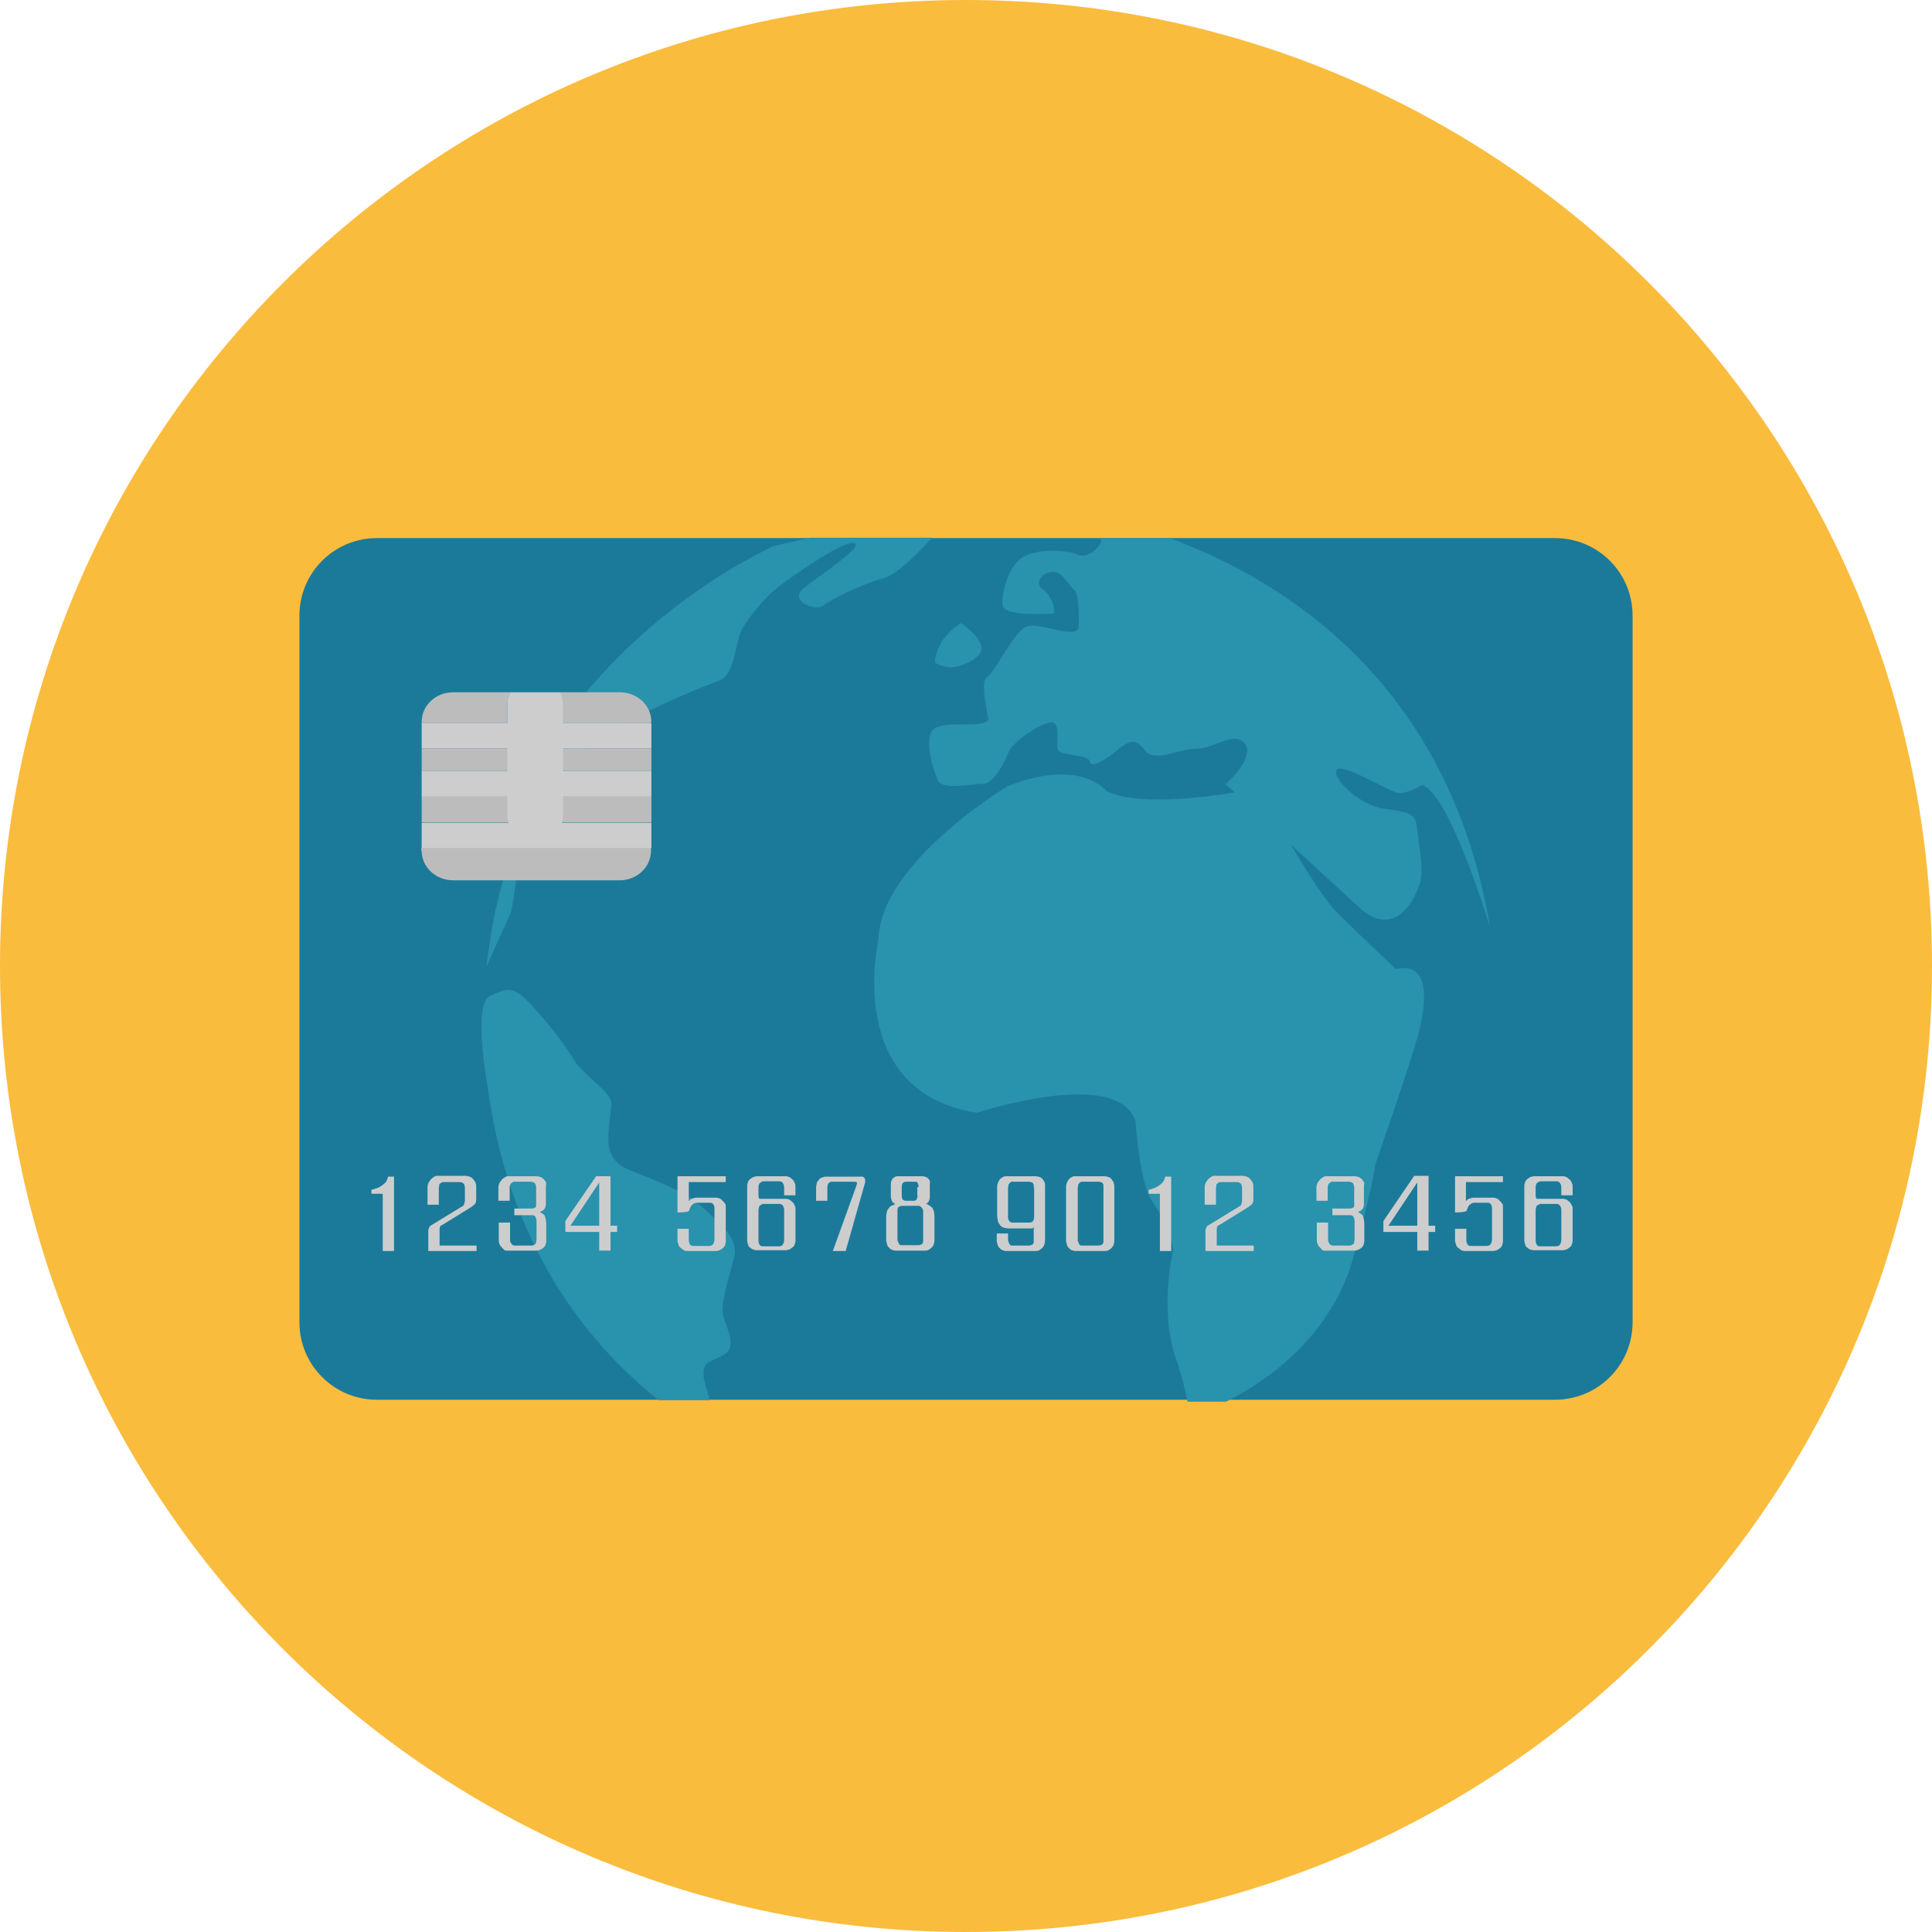 <?xml version="1.0" encoding="iso-8859-1"?>
<!-- Uploaded to: SVG Repo, www.svgrepo.com, Generator: SVG Repo Mixer Tools -->
<svg version="1.1" id="Layer_1" xmlns="http://www.w3.org/2000/svg" xmlns:xlink="http://www.w3.org/1999/xlink" 
	 viewBox="0 0 496.2 496.2" xml:space="preserve">
<path style="fill:#FABC3D;" d="M0,248.1C0,111.1,111.1,0,248.1,0s248.1,111.1,248.1,248.1S385.1,496.2,248.1,496.2S0,385.1,0,248.1z
	"/>
<path style="fill:#1B7A9A;" d="M419.3,339.6c0,11-8.9,19.9-19.9,19.9H96.8c-11,0-19.9-8.9-19.9-19.9V158.1c0-11,8.9-19.9,19.9-19.9
	h302.6c11,0,19.9,8.9,19.9,19.9L419.3,339.6L419.3,339.6z"/>
<g>
	<path style="fill:#2992AD;" d="M246.8,160c0,0-3.3,2.1-5,4.9c-1.7,2.9-1.7,5.3-1.7,5.3s2.1,1.2,4.2,1.2c2.1,0,7.8-2.1,7.8-4.9
		C252.2,163.7,246.8,160,246.8,160z"/>
	<path style="fill:#2992AD;" d="M359,203.6c2.5,0.4,6.2-2,6.2-2c7.1,2,17.5,36.6,17.5,36.6c-10.4-62.2-52-88.8-82.3-100h-17.8
		c0.2,0.4,0.3,0.7,0.2,0.9c-0.8,2-3.7,4.5-6.2,3.3s-10.4-1.6-14.1,0.8c-3.7,2.5-5.4,9.5-5,12.3c0.4,2.9,11.6,2.1,12.9,2.1
		c1.2,0-0.4-4.9-2.5-6.2c-2.1-1.2-0.8-4.1,2.1-4.5s4.2,3.3,5.8,4.5c1.7,1.2,1.2,9.9,1.2,9.9c-1.2,2.9-10-1.6-13.3-0.4
		c-3.3,1.2-8.3,11.9-10.1,12.9c-1.8,0.9-0.4,7.5,0.2,10.6c0.6,3-11.6,0.4-14.1,2.9s0,10.7,1.2,13.2c1.3,2.5,8.7,0.8,11.6,0.8
		s5.8-6.2,6.6-8.2c0.8-2.1,6.2-6.2,10-7.4c3.7-1.2,2.1,4.5,2.5,6.6s7.9,1.2,8.3,3.3s5-1.2,7.5-3.3c2.5-2,4.2-2.9,6.6,0.4
		c2.5,3.3,8.7-0.4,13.3-0.4c4.6,0,10-4.9,12.5-1.2s-5,10.3-5,10.3l2.3,2.1c-8.4,1.4-25.6,3.5-33-0.4c0,0-6.6-8.6-25.3-1.2
		c0,0-32.8,19.7-33.2,39.5c0,0-9.1,39,25.3,44.4c0,0,36.1-11.9,40.7,2.1c0,0,1.2,17.3,4.6,21c0,0,5.4,7.9,5,12.7
		c0,0-3.7,16,1.2,28.4c0,0,1.8,5.7,2.6,10h9.9c10.1-5.1,25.5-15.6,32-34.7c0,0,5.8-20.6,6.2-25.9c0,0,8.3-23.8,10.4-31.2
		c0,0,7.5-22.2-5-19.3c0,0-8.7-8.2-15-14.4c-3.1-3.1-7.8-10.6-12-17.6l18.3,16.8c9.1,7.4,14.1-3.7,15-7.4c0.8-3.7-0.4-9.5-0.8-13.1
		c-0.4-3.7-0.8-4.5-7.9-5.4c-7.1-0.8-13.7-7.8-12.9-9.9C344,195.4,356.5,203.2,359,203.6z"/>
	<path style="fill:#2992AD;" d="M140.6,191.5c-2.6,5.5-6.9,20.5-4,14.7s10.1-10,16.7-15.7c6.7-5.8,26.6-14,31.2-15.6
		c4.6-1.7,4.2-10.3,6.2-13.6c2.1-3.3,5.8-8.2,10.4-11.5c4.6-3.3,15.8-11.1,18.3-10.3s-8.7,8.2-12.9,11.5s2.9,6.2,5,4.5
		s10.4-5.7,15.4-7c3.4-0.8,9.2-6.8,12.5-10.4h-31.3c-5.6,1.2-9.6,2.2-9.6,2.2C158.3,160,140.6,191.5,140.6,191.5z"/>
	<path style="fill:#2992AD;" d="M186.1,347.8c3.3-2.1,0.4-7-0.4-9.9c-0.8-2.9,1.7-10.3,2.9-15.2c1.2-4.9-4.6-9.4-8.7-13.1
		c-4.2-3.7-11.2-6.2-15-7.8c-3.7-1.6-6.2-2-7.9-5.3s0-10.3,0-13.2c0-2.9-7.5-7.4-9.6-11.1s-7.6-10.7-11.6-14.8
		c-4-4.1-5.4-3.7-10-1.6c-4.6,2.1-0.4,24.3-0.4,24.3c5.8,42.3,27.8,66.9,43.8,79.5h13.1c-0.8-2.6-1.5-5-1.6-6.3
		C180.3,349.5,182.8,349.9,186.1,347.8z"/>
	<path style="fill:#2992AD;" d="M124.9,248.3c1.9-13.5,1.8-13.2,6.7-31.2c2.5,0,0.4,14.4-0.4,17.3L124.9,248.3z"/>
</g>
<g>
	<path style="fill:#CDCDCE;" d="M101.2,302.1v19.2h-2.9v-14.7h-2.9v-1c0.4-0.1,0.9-0.3,1.3-0.4s0.9-0.4,1.2-0.6s0.7-0.5,1-0.8
		s0.5-0.7,0.6-1.1c0.1-0.3,0.2-0.5,0.2-0.5h1.5V302.1z"/>
	<path style="fill:#CDCDCE;" d="M122.3,304.7v3.2c0,0.4,0,0.7-0.1,0.9s-0.2,0.5-0.4,0.6s-0.4,0.4-0.6,0.5s-0.5,0.3-0.8,0.5l-6.8,4.2
		c-0.2,0.1-0.3,0.1-0.4,0.2s-0.2,0.2-0.2,0.3s-0.1,0.3-0.1,0.5s0,0.5,0,0.9v3.4h9.5v1.4H110v-5.2c0-0.2,0-0.4,0.1-0.5
		s0.1-0.3,0.2-0.5s0.2-0.3,0.3-0.3s0.2-0.2,0.3-0.2l7.7-4.7c0.3-0.1,0.5-0.3,0.6-0.6s0.2-0.6,0.2-1v-3c0-0.3,0-0.5-0.1-0.8
		s-0.1-0.4-0.2-0.5s-0.3-0.2-0.5-0.3s-0.5-0.1-0.9-0.1h-3.9c-0.1,0-0.3,0-0.4,0.1s-0.2,0.2-0.4,0.3s-0.2,0.3-0.2,0.5
		s-0.1,0.4-0.1,0.6v4.3h-2.9v-4.6c0-0.3,0.1-0.6,0.2-0.9s0.4-0.6,0.6-0.9s0.5-0.5,0.8-0.7s0.5-0.3,0.8-0.3h7.4c0.3,0,0.7,0.1,1,0.2
		s0.6,0.3,0.8,0.5s0.4,0.5,0.6,0.8S122.3,304.3,122.3,304.7z"/>
	<path style="fill:#CDCDCE;" d="M140.2,304.7v4.4c0,0.6-0.1,1-0.3,1.3s-0.5,0.6-0.9,0.7c-0.2,0.1-0.3,0.1-0.3,0.2
		c0.7,0.4,1.1,0.7,1.2,0.9c0.2,0.5,0.4,1.3,0.4,2.2v4.3c0,0.4-0.1,0.7-0.2,1s-0.3,0.6-0.6,0.8s-0.5,0.4-0.8,0.5s-0.6,0.2-1,0.2h-7.4
		c-0.2,0-0.3,0-0.4,0s-0.2-0.1-0.3-0.1s-0.2-0.2-0.3-0.3s-0.3-0.3-0.4-0.4c-0.6-0.6-0.8-1.2-0.8-1.8V314h2.9v4.3
		c0,0.3,0,0.5,0.1,0.7s0.2,0.3,0.3,0.5s0.2,0.2,0.4,0.3s0.3,0.1,0.4,0.1h3.9c0.4,0,0.7,0,0.9-0.1s0.4-0.2,0.5-0.3s0.2-0.3,0.2-0.5
		s0.1-0.5,0.1-0.8v-4.5c0-0.2,0-0.5-0.1-0.7s-0.1-0.4-0.2-0.5s-0.2-0.3-0.3-0.3s-0.2-0.1-0.3-0.1h-4.8v-1.7h4.2c0.3,0,0.6,0,0.8-0.1
		s0.3-0.1,0.4-0.2s0.2-0.2,0.2-0.3s0-0.3,0-0.5v-4.1c0-0.3,0-0.6-0.1-0.8s-0.1-0.4-0.2-0.5s-0.3-0.2-0.5-0.3s-0.5-0.1-0.9-0.1h-3.9
		c-0.1,0-0.3,0-0.4,0.1s-0.2,0.2-0.4,0.3s-0.2,0.3-0.3,0.5s-0.1,0.4-0.1,0.7v3.3H128v-3.5c0-0.3,0.1-0.6,0.2-0.9s0.4-0.6,0.6-0.9
		s0.5-0.5,0.8-0.7s0.5-0.3,0.8-0.3h7.4c0.3,0,0.7,0.1,1,0.2s0.6,0.3,0.8,0.5s0.4,0.5,0.6,0.8S140.2,304.3,140.2,304.7z"/>
	<path style="fill:#CDCDCE;" d="M156.8,302.1v12.7h1.7v1.6h-1.7v4.8h-2.9v-4.8h-8.7v-2.8l7.9-11.5H156.8z M153.9,303.7l-7.4,11.1
		h7.4V303.7z"/>
	<path style="fill:#CDCDCE;" d="M186.4,302.1v1.5h-9.5v4.9l0.1-0.1c0.1-0.1,0.1-0.1,0.2-0.2s0.2-0.2,0.2-0.2s0.1-0.1,0.2-0.1
		c0.6-0.2,1-0.3,1.3-0.3h5.1c0.3,0,0.5,0.1,0.8,0.2s0.5,0.3,0.8,0.6s0.4,0.5,0.6,0.7s0.2,0.5,0.2,0.7v9c0,0.4-0.1,0.7-0.2,1
		s-0.3,0.6-0.6,0.8s-0.5,0.4-0.8,0.5s-0.6,0.2-1,0.2h-7.4c-0.3,0-0.6-0.1-0.9-0.3s-0.5-0.4-0.8-0.6s-0.4-0.6-0.5-0.9
		s-0.2-0.6-0.2-0.9v-3h2.9v2.7c0,0.6,0.1,1,0.3,1.3s0.5,0.4,0.8,0.4h4c0.5,0,0.9-0.1,1.1-0.4s0.4-0.7,0.4-1.4v-7.8
		c0-0.5-0.1-0.8-0.3-1.1s-0.5-0.4-0.8-0.4h-3.5c-0.4,0-0.7,0.2-1.1,0.5s-0.6,0.9-0.8,1.5c-0.1,0.3-1.1,0.5-3,0.5v-9.3H186.4z"/>
	<path style="fill:#CDCDCE;" d="M204.3,304.8v2.2h-2.9v-1.9c0-0.5-0.1-0.9-0.3-1.2s-0.5-0.5-0.9-0.5h-3.9c-0.2,0-0.4,0-0.6,0.1
		s-0.3,0.2-0.5,0.3s-0.2,0.3-0.3,0.5s-0.1,0.5-0.1,0.8c0,0.2,0,0.5,0,0.8s0,0.6,0,0.9s0,0.6,0.1,0.8s0.1,0.3,0.1,0.3h6.9
		c0.3,0,0.5,0.1,0.8,0.2s0.5,0.4,0.8,0.6s0.4,0.6,0.6,0.9s0.2,0.6,0.2,0.9v8.1c0,0.4-0.1,0.7-0.2,1s-0.3,0.6-0.6,0.8
		s-0.5,0.4-0.8,0.5s-0.6,0.2-1,0.2h-7.4c-0.3,0-0.6-0.1-0.9-0.2s-0.5-0.3-0.8-0.5s-0.4-0.5-0.5-0.8s-0.2-0.7-0.2-1.1v-13.9
		c0-0.4,0.1-0.7,0.2-1s0.3-0.6,0.6-0.8s0.5-0.4,0.8-0.5s0.6-0.2,1-0.2h7.4c0.3,0,0.5,0.1,0.8,0.2s0.5,0.4,0.8,0.6s0.4,0.5,0.6,0.9
		S204.3,304.5,204.3,304.8z M201.4,310.9c0-0.5-0.1-0.9-0.3-1.2s-0.5-0.5-0.9-0.5h-3.9c-0.2,0-0.4,0-0.6,0.1s-0.3,0.2-0.5,0.3
		s-0.2,0.3-0.3,0.6s-0.1,0.5-0.1,0.9v7.3c0,0.6,0.1,1,0.3,1.3s0.5,0.4,0.8,0.4h4c0.5,0,0.9-0.1,1.1-0.4s0.4-0.7,0.4-1.4V310.9z"/>
	<path style="fill:#CDCDCE;" d="M222.2,302.9c0,0.2,0,0.4,0,0.6s0,0.3-0.1,0.5l-4.9,17.3h-3.3l6.1-16.9c0-0.2,0.1-0.3,0.1-0.4
		s0-0.2,0-0.3c-0.1-0.1-0.3-0.2-0.8-0.2h-5.6c-0.2,0-0.4,0-0.5,0.1s-0.3,0.2-0.4,0.3s-0.2,0.2-0.2,0.4s-0.1,0.3-0.1,0.4v3.7h-2.9
		V305c0-0.4,0.1-0.8,0.2-1.2s0.4-0.6,0.6-0.9s0.5-0.4,0.8-0.5s0.6-0.2,0.9-0.2h8.8C221.7,302.1,222,302.4,222.2,302.9z"/>
	<path style="fill:#CDCDCE;" d="M238.8,304.1v3.5c0,0.3-0.1,0.5-0.2,0.8s-0.4,0.6-0.8,0.8c0.1,0,0.3,0,0.4,0.1s0.3,0.2,0.5,0.3
		s0.3,0.3,0.5,0.4s0.3,0.3,0.4,0.5c0.3,0.5,0.4,1.2,0.4,2v6.1c0,0.3-0.1,0.7-0.2,1s-0.3,0.6-0.5,0.8s-0.5,0.4-0.8,0.6
		s-0.7,0.2-1.1,0.2H230c-0.3,0-0.6-0.1-0.9-0.2s-0.5-0.3-0.8-0.6s-0.4-0.5-0.5-0.9s-0.2-0.7-0.2-1v-5.8c0-0.4,0-0.7,0.1-1.1
		s0.1-0.6,0.3-0.9s0.3-0.5,0.5-0.7s0.5-0.4,0.9-0.5c0.3-0.1,0.5-0.2,0.5-0.2s0,0-0.1-0.1s-0.1-0.1-0.2-0.2s-0.2-0.1-0.3-0.2
		s-0.2-0.2-0.2-0.3c-0.2-0.6-0.3-0.9-0.3-1v-3.4c0-0.2,0-0.4,0.1-0.7s0.2-0.4,0.3-0.6s0.3-0.3,0.6-0.5s0.5-0.2,0.9-0.2h6.3
		c0.3,0,0.5,0.1,0.8,0.2s0.4,0.2,0.6,0.4s0.3,0.4,0.4,0.6S238.8,303.8,238.8,304.1z M237.1,311.3c0-0.3,0-0.5-0.1-0.7
		s-0.2-0.4-0.3-0.5s-0.3-0.2-0.4-0.3s-0.3-0.1-0.5-0.1h-3.9c-0.5,0-0.8,0.1-1.1,0.3s-0.3,0.6-0.3,1.1v7.2c0,0.2,0,0.4,0.1,0.5
		s0.1,0.3,0.2,0.5s0.2,0.3,0.3,0.4s0.3,0.1,0.5,0.1h3.9c0.4,0,0.7,0,0.9-0.1s0.4-0.1,0.5-0.3s0.2-0.3,0.2-0.4s0-0.4,0-0.6
		L237.1,311.3L237.1,311.3z M235.9,304.9c0-0.3,0-0.6-0.1-0.8s-0.1-0.3-0.2-0.4s-0.2-0.2-0.3-0.2s-0.2,0-0.3,0h-2.2
		c-0.4,0-0.7,0.1-0.9,0.3s-0.3,0.6-0.3,1.1v2c0,0.1,0,0.2,0,0.4s0.1,0.3,0.1,0.5s0.2,0.3,0.3,0.4s0.4,0.2,0.6,0.2h2
		c0.2,0,0.4,0,0.5-0.1s0.3-0.1,0.3-0.2s0.1-0.3,0.2-0.5s0-0.5,0-0.8v-1.9H235.9z"/>
	<path style="fill:#CDCDCE;" d="M268.4,304.7v14c0,0.3-0.1,0.7-0.2,1s-0.3,0.6-0.5,0.8s-0.5,0.4-0.8,0.6s-0.7,0.2-1.1,0.2h-7.4
		c-0.3,0-0.6-0.1-0.9-0.2s-0.5-0.3-0.8-0.6s-0.4-0.5-0.5-0.9s-0.2-0.7-0.2-1v-1.8h2.9v1.6c0,0.2,0,0.4,0.1,0.5s0.1,0.3,0.2,0.5
		s0.2,0.3,0.3,0.4s0.3,0.1,0.5,0.1h3.9c0.4,0,0.7,0,0.9-0.1s0.4-0.1,0.5-0.3s0.2-0.3,0.2-0.4s0-0.4,0-0.6v-3.4
		c-0.1,0.1-0.2,0.2-0.2,0.3s-0.2,0.1-0.2,0.1s-0.2,0-0.3,0H259c-0.4,0-0.8-0.1-1.2-0.2s-0.7-0.3-0.9-0.6s-0.5-0.6-0.6-1.1
		s-0.2-1-0.2-1.6v-7.2c0-0.4,0.1-0.7,0.2-1s0.3-0.6,0.5-0.9s0.5-0.4,0.8-0.6s0.6-0.2,0.9-0.2h7.4c0.4,0,0.8,0.1,1.1,0.2
		s0.6,0.3,0.8,0.6s0.4,0.5,0.5,0.8S268.4,304.3,268.4,304.7z M265.5,305c0-0.2,0-0.4,0-0.6s-0.1-0.3-0.2-0.5s-0.3-0.2-0.5-0.3
		s-0.5-0.1-0.9-0.1H260c-0.1,0-0.3,0-0.4,0.1s-0.2,0.2-0.4,0.4s-0.2,0.3-0.2,0.5s-0.1,0.4-0.1,0.6v7.5c0,0.5,0.1,0.8,0.4,1.1
		s0.6,0.3,1.1,0.3h3.9c0.5,0,0.8-0.1,1-0.4s0.3-0.7,0.3-1.2V305H265.5z"/>
	<path style="fill:#CDCDCE;" d="M286.2,304.7v14c0,0.3-0.1,0.7-0.2,1s-0.3,0.6-0.5,0.8s-0.5,0.4-0.8,0.6s-0.7,0.2-1.1,0.2h-7.4
		c-0.3,0-0.6-0.1-0.9-0.2s-0.5-0.3-0.8-0.6s-0.4-0.5-0.5-0.9s-0.2-0.7-0.2-1v-13.8c0-0.4,0.1-0.7,0.2-1s0.3-0.6,0.5-0.9
		s0.5-0.4,0.8-0.6s0.6-0.2,0.9-0.2h7.4c0.4,0,0.8,0.1,1.1,0.2s0.6,0.3,0.8,0.6s0.4,0.5,0.5,0.8S286.2,304.3,286.2,304.7z M283.4,305
		c0-0.2,0-0.4,0-0.6s-0.1-0.3-0.2-0.5s-0.3-0.2-0.5-0.3s-0.5-0.1-0.9-0.1h-3.9c-0.1,0-0.3,0-0.4,0.1s-0.2,0.2-0.4,0.4
		s-0.2,0.3-0.2,0.5s-0.1,0.4-0.1,0.6v13.3c0,0.2,0,0.4,0.1,0.5s0.1,0.3,0.2,0.5s0.2,0.3,0.3,0.4s0.3,0.1,0.5,0.1h3.9
		c0.4,0,0.7,0,0.9-0.1s0.4-0.1,0.5-0.3s0.2-0.3,0.2-0.4s0-0.4,0-0.6V305z"/>
	<path style="fill:#CDCDCE;" d="M300.8,302.1v19.2h-2.9v-14.7H295v-1c0.4-0.1,0.9-0.3,1.3-0.4s0.9-0.4,1.2-0.6s0.7-0.5,1-0.8
		s0.5-0.7,0.6-1.1c0.1-0.3,0.2-0.5,0.2-0.5h1.5V302.1z"/>
	<path style="fill:#CDCDCE;" d="M321.9,304.7v3.2c0,0.4,0,0.7-0.1,0.9s-0.2,0.5-0.4,0.6s-0.4,0.4-0.6,0.5s-0.5,0.3-0.8,0.5l-6.8,4.2
		c-0.2,0.1-0.3,0.1-0.4,0.2s-0.2,0.2-0.2,0.3s-0.1,0.3-0.1,0.5s0,0.5,0,0.9v3.4h9.5v1.4h-12.4v-5.2c0-0.2,0-0.4,0.1-0.5
		s0.1-0.3,0.2-0.5s0.2-0.3,0.3-0.3s0.2-0.2,0.3-0.2l7.7-4.7c0.3-0.1,0.5-0.3,0.6-0.6s0.2-0.6,0.2-1v-3c0-0.3,0-0.5-0.1-0.8
		s-0.1-0.4-0.2-0.5s-0.3-0.2-0.5-0.3s-0.5-0.1-0.9-0.1h-3.9c-0.1,0-0.3,0-0.4,0.1s-0.2,0.2-0.4,0.3s-0.2,0.3-0.2,0.5
		s-0.1,0.4-0.1,0.6v4.3h-2.9v-4.6c0-0.3,0.1-0.6,0.2-0.9s0.4-0.6,0.6-0.9s0.5-0.5,0.8-0.7s0.5-0.3,0.8-0.3h7.4c0.3,0,0.7,0.1,1,0.2
		s0.6,0.3,0.8,0.5s0.4,0.5,0.6,0.8S321.9,304.3,321.9,304.7z"/>
	<path style="fill:#CDCDCE;" d="M350.3,304.7v4.4c0,0.6-0.1,1-0.3,1.3s-0.5,0.6-0.9,0.7c-0.2,0.1-0.3,0.1-0.3,0.2
		c0.7,0.4,1.1,0.7,1.2,0.9c0.2,0.5,0.4,1.3,0.4,2.2v4.3c0,0.4-0.1,0.7-0.2,1s-0.3,0.6-0.6,0.8s-0.5,0.4-0.8,0.5s-0.6,0.2-1,0.2h-7.4
		c-0.2,0-0.3,0-0.4,0s-0.2-0.1-0.3-0.1s-0.2-0.2-0.3-0.3s-0.3-0.3-0.4-0.4c-0.6-0.6-0.8-1.2-0.8-1.8V314h2.9v4.3
		c0,0.3,0,0.5,0.1,0.7s0.2,0.3,0.3,0.5s0.2,0.2,0.4,0.3s0.3,0.1,0.4,0.1h3.9c0.4,0,0.7,0,0.9-0.1s0.4-0.2,0.5-0.3s0.2-0.3,0.2-0.5
		s0.1-0.5,0.1-0.8v-4.5c0-0.2,0-0.5-0.1-0.7s-0.1-0.4-0.2-0.5s-0.2-0.3-0.3-0.3s-0.2-0.1-0.3-0.1h-4.8v-1.7h4.2c0.3,0,0.6,0,0.8-0.1
		s0.3-0.1,0.4-0.2s0.2-0.2,0.2-0.3s0-0.3,0-0.5v-4.1c0-0.3,0-0.6-0.1-0.8s-0.1-0.4-0.2-0.5s-0.3-0.2-0.5-0.3s-0.5-0.1-0.9-0.1h-3.9
		c-0.1,0-0.3,0-0.4,0.1s-0.2,0.2-0.4,0.3s-0.2,0.3-0.3,0.5s-0.1,0.4-0.1,0.7v3.3h-2.9v-3.5c0-0.3,0.1-0.6,0.2-0.9s0.4-0.6,0.6-0.9
		s0.5-0.5,0.8-0.7s0.5-0.3,0.8-0.3h7.4c0.3,0,0.7,0.1,1,0.2s0.6,0.3,0.8,0.5s0.4,0.5,0.6,0.8S350.3,304.3,350.3,304.7z"/>
	<path style="fill:#CDCDCE;" d="M366.9,302.1v12.7h1.7v1.6h-1.7v4.8H364v-4.8h-8.7v-2.8l7.9-11.6h3.7V302.1z M364,303.7l-7.4,11.1
		h7.4V303.7z"/>
	<path style="fill:#CDCDCE;" d="M386,302.1v1.5h-9.5v4.9l0.1-0.1c0.1-0.1,0.1-0.1,0.2-0.2s0.2-0.2,0.2-0.2s0.1-0.1,0.2-0.1
		c0.6-0.2,1-0.3,1.3-0.3h5.1c0.3,0,0.5,0.1,0.8,0.2s0.5,0.3,0.8,0.6s0.4,0.5,0.6,0.7s0.2,0.5,0.2,0.7v9c0,0.4-0.1,0.7-0.2,1
		s-0.3,0.6-0.6,0.8s-0.5,0.4-0.8,0.5s-0.6,0.2-1,0.2h-7.3c-0.3,0-0.6-0.1-0.9-0.3s-0.5-0.4-0.8-0.6s-0.4-0.6-0.5-0.9
		s-0.2-0.6-0.2-0.9v-3h2.9v2.7c0,0.6,0.1,1,0.3,1.3s0.5,0.4,0.8,0.4h4c0.5,0,0.9-0.1,1.1-0.4s0.4-0.7,0.4-1.4v-7.8
		c0-0.5-0.1-0.8-0.3-1.1s-0.5-0.4-0.8-0.4h-3.5c-0.4,0-0.7,0.2-1.1,0.5s-0.6,0.9-0.8,1.5c-0.1,0.3-1.1,0.5-3,0.5v-9.3H386z"/>
	<path style="fill:#CDCDCE;" d="M403.9,304.8v2.2H401v-1.9c0-0.5-0.1-0.9-0.3-1.2s-0.5-0.5-0.9-0.5h-3.9c-0.2,0-0.4,0-0.6,0.1
		s-0.3,0.2-0.5,0.3s-0.2,0.3-0.3,0.5s-0.1,0.5-0.1,0.8c0,0.2,0,0.5,0,0.8s0,0.6,0,0.9s0,0.6,0.1,0.8s0.1,0.3,0.1,0.3h6.9
		c0.3,0,0.5,0.1,0.8,0.2s0.5,0.4,0.8,0.6s0.4,0.6,0.6,0.9s0.2,0.6,0.2,0.9v8.1c0,0.4-0.1,0.7-0.2,1s-0.3,0.6-0.6,0.8
		s-0.5,0.4-0.8,0.5s-0.6,0.2-1,0.2h-7.4c-0.3,0-0.6-0.1-0.9-0.2s-0.5-0.3-0.8-0.5s-0.4-0.5-0.5-0.8s-0.2-0.7-0.2-1.1v-13.9
		c0-0.4,0.1-0.7,0.2-1s0.3-0.6,0.6-0.8s0.5-0.4,0.8-0.5s0.6-0.2,1-0.2h7.4c0.3,0,0.5,0.1,0.8,0.2s0.5,0.4,0.8,0.6s0.4,0.5,0.6,0.9
		S403.9,304.5,403.9,304.8z M401,310.9c0-0.5-0.1-0.9-0.3-1.2s-0.5-0.5-0.9-0.5h-3.9c-0.2,0-0.4,0-0.6,0.1s-0.3,0.2-0.5,0.3
		s-0.2,0.3-0.3,0.6s-0.1,0.5-0.1,0.9v7.3c0,0.6,0.1,1,0.3,1.3s0.5,0.4,0.8,0.4h4c0.5,0,0.9-0.1,1.1-0.4s0.4-0.7,0.4-1.4V310.9z"/>
</g>
<g>
	<rect x="108.3" y="204.4" style="fill:#BBBCBB;" width="59" height="6.8"/>
	<rect x="108.3" y="192.2" style="fill:#BBBCBB;" width="59" height="5.8"/>
	<path style="fill:#BBBCBB;" d="M131.1,177.8h-14.7c-4.5,0-8.1,3.4-8.1,7.6v0.3h22v-4.8C130.3,179.8,130.6,178.8,131.1,177.8z"/>
	<path style="fill:#BBBCBB;" d="M167.3,185.4c0-4.2-3.6-7.6-8.1-7.6h-15.5c0.5,0.9,0.8,1.9,0.8,3.1v4.8h22.7v-0.3H167.3z"/>
	<path style="fill:#BBBCBB;" d="M108.3,218.5c0,4.2,3.6,7.6,8.1,7.6h42.7c4.5,0,8.1-3.4,8.1-7.6v-0.8h-59v0.8H108.3z"/>
</g>
<path style="fill:#CDCDCE;" d="M167.3,192.2v-6.5h-22.7v-4.8c0-1.1-0.3-2.2-0.8-3.1h-12.7c-0.5,0.9-0.8,1.9-0.8,3.1v4.8h-22v6.5h22
	v5.8h-22v6.5h22v4.8c0,0.7,0.1,1.4,0.3,2h-22.3v6.5h59v-6.5h-23c0.2-0.6,0.3-1.3,0.3-2v-4.8h22.7V198h-22.7v-5.8H167.3z"/>
</svg>